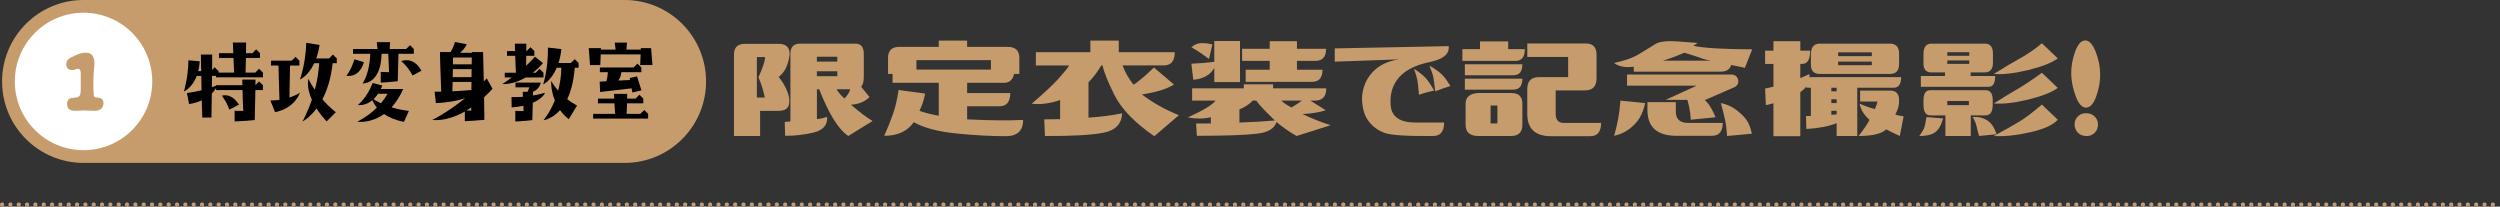 <?xml version="1.0" encoding="UTF-8"?>
<svg id="_レイヤー_2" data-name="レイヤー 2" xmlns="http://www.w3.org/2000/svg" viewBox="0 0 1200.43 99.21">
  <rect x="0" y="0" width="1200.43" height="99.21" fill="#333333" stroke="none"/>
  <defs>
    <style>
      .cls-1 {
        fill: #fff;
      }

      .cls-2 {
        fill: #c69c6d;
      }

      .cls-3 {
        fill: none;
        stroke: #c69c6d;
        stroke-dasharray: 0 4;
        stroke-linecap: round;
        stroke-miterlimit: 10;
        stroke-width: 2px;
      }
    </style>
  </defs>
  <g id="_レイヤー_1-2" data-name="レイヤー 1">
    <path class="cls-2" d="M378.24,44.49c.6,1.76.85,3.03.73,3.82.24,3.27-1.45,4.91-5.09,4.91h-8.9v12.08h-12.54V26.14c0-3.39,1.76-5.09,5.27-5.09h16.17c3.63,0,5.39,1.73,5.27,5.18-.24,2.06-.76,4.03-1.54,5.91-.79,1.88-2.03,3.48-3.72,4.82,1.94,2.3,3.39,4.82,4.36,7.54ZM363.43,27.41v19.44h3.82c-.85-3.94-1.88-7.18-3.09-9.72,1.21-2.54,2.18-5.09,2.91-7.63.12-.67.24-1.36.36-2.09h-4ZM410.77,20.96c2.66,0,4,1.63,4,4.91v11.08c0,2.18-.42,3.76-1.27,4.72l4,4.91c-2.06,2.18-5.03,3.42-8.9,3.72,4.12,3.51,7.57,6.12,10.36,7.81l-11.63,7.18c-4.6-2.97-9.27-10.45-13.99-22.44h-1.09v14.35c1.7-.18,3.33-.54,4.91-1.09.24,3.94-1.94,6.45-6.54,7.54-4.6,1.09-9.15,1.61-13.63,1.54l-.18-6.63c.85-.06,1.76-.15,2.73-.27V25.87c0-3.27,1.51-4.91,4.54-4.91h26.71ZM392.23,27.23v2.36h9.81v-2.36h-9.81ZM402.05,36.59v-2.36h-9.81v2.36h9.81ZM401.68,42.86c.97,1.58,2.24,3.06,3.82,4.45,1.57-1.69,2.48-3.18,2.73-4.45h-6.54Z"/>
    <path class="cls-2" d="M424.59,65.21c1.57-3.57,2.94-6.95,4.09-10.13,1.15-3.18,2.09-7.13,2.82-11.86l12.72,1.73c-.61,3.09-1.51,5.85-2.73,8.27,2.3.85,5.39,1.64,9.27,2.36v-15.81h-22.17v-4.27h-2.18v-7.72c0-3.51,1.82-5.27,5.45-5.27h18.9v-3h13.63v3h19.44c3.75,0,5.63,1.76,5.63,5.27v7.72h-2.54c-.61,2.85-2.24,4.27-4.91,4.27h-17.62v4.91h20.71c0,4.24-1.76,6.36-5.27,6.36h-15.44v6.27c10.78.54,19.74.64,26.89.27,0,5.15-2.73,7.75-8.18,7.81-7.39,0-15.41-.44-24.08-1.32-8.66-.88-15.41-2.68-20.26-5.4-3.03,4.36-7.75,6.54-14.17,6.54ZM475.83,33.41v-4.54h-35.79v4.54h35.79Z"/>
    <path class="cls-2" d="M497.4,31.41v-6.36h26.17v-5.54h13.63v5.54h26.89c0,4.24-1.76,6.36-5.27,6.36h-19.81c1.21,3.27,2.97,6.36,5.27,9.27.85-.48,1.57-1,2.18-1.54,2.42-1.88,4.97-4.12,7.63-6.72l9.63,8.18c-3.51,2.12-8.42,3.67-14.72,4.63-.24.06-.49.09-.73.09,5.33,4.06,11.27,7.39,17.81,9.99l-11.81,10.09c-9.45-6.48-15.87-13.14-19.26-19.99-3.03-6.12-4.91-10.78-5.63-13.99h-.54c-2.06,3.39-4.12,6.09-6.18,8.09v16.99c6.06-.42,11.45-1.12,16.17-2.09-.24,5.09-3.21,8.19-8.9,9.31-5.69,1.12-15.08,1.65-28.16,1.59l-.36-7.99c2.18,0,4.72-.03,7.63-.09v-9.18c-5.09,1.7-9.63,2.27-13.63,1.73,5.69-4.84,9.9-8.77,12.63-11.76,2.73-3,4.51-5.19,5.36-6.59h-15.99Z"/>
    <path class="cls-2" d="M572.43,48.31v-5.91h24.8v-1.91h14.08v1.91h25.53c0,3.94-1.82,5.91-5.45,5.91h-2.18l7.36,4.63c-2.85.97-6.57,1.58-11.18,1.82,4.6,2.18,9.11,3.97,13.54,5.36l-16.35,5.18c-3.76-2.18-6.97-4.42-9.63-6.72-1.03,3.21-4.21,5.09-9.54,5.63-5.81.67-15.38,1-28.71,1l-.36-5.91h7.09v-3c-3.45.79-7.15.82-11.08.09,7.33-3.33,11.78-6.03,13.36-8.09h-11.27ZM595.42,19.69v19.71h-12.36v-6.81c-1.88,3.39-5.24,5.3-10.08,5.72l-.91-7.72c3.33-.12,7-.42,10.99-.91v-9.99h12.36ZM572.07,22.69c1.51-1.33,3.12-2,4.82-2s3.45.21,5.27.64l-1.64,6.99c-2.67-2.06-5.48-3.94-8.45-5.63ZM609.95,55.67c-3.21-3.09-5.45-5.54-6.72-7.36h-1.73c-1.51,1.7-3.63,3.09-6.36,4.18v6.36c6.54-.24,12.2-.58,16.99-1-.79-.73-1.51-1.45-2.18-2.18ZM635.03,33.5c0,3.88-1.7,5.81-5.09,5.81h-31.8v-5.81h11.54v-4.27h-13.26v-5.81h13.26v-3.63h13.08v3.63h13.99c0,3.88-1.7,5.81-5.09,5.81h-8.9v4.27h12.26ZM615.22,48.31c1.45,1.33,3.09,2.42,4.91,3.27,1.57-.85,3.24-1.94,5-3.27h-9.9Z"/>
    <path class="cls-2" d="M695.61,22.14c.48,3.76-2.59,6.31-9.22,7.68-6.63,1.36-11.51,3.82-14.63,7.36-3.12,3.54-4.45,8.03-4,13.45.45,5.42,4.38,8.16,11.77,8.22h13.9c0,4.3-1.76,6.45-5.27,6.45-12.3.12-20.02-.36-23.17-1.45-3.15-1.09-5.74-2.95-7.77-5.59-2.03-2.63-3.1-6.28-3.23-10.95.18-4.91,1.82-9.07,4.91-12.49,3.09-3.42,7.39-5.53,12.9-6.31l-30.89,1.09v-6.36l54.69-1.09ZM678.98,33.04c2.54,1.64,4.44,3.15,5.68,4.54,1.24,1.39,2.56,3.36,3.95,5.91-2.54.54-4.97,1.21-7.27,2-.3-3.82-.58-6.27-.82-7.36-.24-1.09-.76-2.79-1.54-5.09ZM686.34,31.5c2.54,1.45,4.5,2.83,5.86,4.13,1.36,1.3,2.77,3.2,4.22,5.68-2.42.73-4.85,1.58-7.27,2.54-.42-3.94-.77-6.42-1.04-7.45-.27-1.03-.86-2.66-1.77-4.91Z"/>
    <path class="cls-2" d="M732.18,23.6c0,3.76-1.48,5.63-4.45,5.63h-25.53v-5.63h8.45v-3.73h13.54v3.73h8ZM731,30.86c0,3.51-1.45,5.27-4.36,5.27h-23.26v-5.27h27.62ZM731,37.77c0,3.51-1.45,5.27-4.36,5.27h-23.26v-5.27h27.62ZM709.74,44.67h15.99c3.51,0,5.27,1.7,5.27,5.09v10.09c0,3.63-1.82,5.45-5.45,5.45h-15.72c-4.06,0-6.09-1.82-6.09-5.45v-10.18c.06-3.09,2.06-4.75,6-5ZM715.74,59.3h3.27v-8.63h-3.27v8.63ZM750.9,59.03h17.9c0,4.24-1.73,6.36-5.18,6.36h-18.9c-7.57,0-11.36-3.57-11.36-10.72v-11.9c0-3.82,1.85-5.72,5.54-5.72h14.08v-9.72h-19.62v-6.45h28.07c3.45,0,5.18,1.76,5.18,5.27v11.45c0,3.88-1.85,5.81-5.54,5.81h-14.08v11.17c0,2.97,1.3,4.45,3.91,4.45Z"/>
    <path class="cls-2" d="M774.97,30.23c5.09-1.03,9.05-2.42,11.9-4.18,2.85-1.76,5.48-3.36,7.9-4.82,1.94-1.33,5.81-1.76,11.63-1.27l8.72.64c-.67.55-1.33,1-2,1.36,2.12.54,5.72.97,10.81,1.27,5.09.3,10.9.45,17.44.45l-3.54,8.9c-1.51-.36-3.69-.82-6.54-1.36-.67,2.12-2.33,3.18-5,3.18h-41.79v-2.36c-3.94.54-7.12-.06-9.54-1.82ZM775.06,65.21c.85-2.97,1.51-5.78,2-8.45.48-2.66.82-5.48,1-8.45l11.9,1.18c-.61,2.79-1.5,5.16-2.68,7.13-1.18,1.97-2.83,3.74-4.95,5.32-2.12,1.58-4.54,2.67-7.27,3.27ZM833.03,41.77l-14.17,6.18h-.36c.61.54,1.21,1.18,1.82,1.91,1.21,1.7,2.36,3.85,3.45,6.45l-11.9,1.18c-.06-1.82-.33-3.94-.82-6.36-.24-1.03-.52-2.09-.82-3.18h-10.45l14.9-6.81h-33.43v-5.36h49.88c1.82,0,2.95.77,3.41,2.32s-.05,2.77-1.5,3.68ZM804.14,65.21c-8.72-.3-13.08-4.42-13.08-12.36v-3.82h13.63v3.91c-.24,4.06,1.76,6.09,6,6.09h16.53c0,4.12-1.76,6.18-5.27,6.18h-17.81ZM816.49,27.77c-2.48-.85-5.06-1.67-7.72-2.45-3.94,1.7-7.39,2.97-10.36,3.82h23.26c-1.76-.24-3.48-.7-5.18-1.36ZM826.3,49.49c2.73.54,5.15,1.61,7.27,3.18,2.12,1.58,3.77,3.17,4.95,4.77,1.18,1.61,2.07,3.86,2.68,6.77l-11.9,1.09c-.18-2.97-.52-5.59-1-7.86-.49-2.27-1.15-4.92-2-7.95Z"/>
    <path class="cls-2" d="M867.18,55.76c1.09-.06,1.88-.09,2.36-.09v-13.54h-2.18v-.64c-.73,1.03-1.7,1.94-2.91,2.73v21.17h-12.9v-15.81c-1.21.36-2.42.67-3.63.91l-.36-7.99c1.09-.18,2.42-.48,4-.91v-10.9h-4v-6.36h4v-4.54h12.9v4.54h4.72c0,4.24-1.27,6.36-3.82,6.36h-.91v6.81c1.45-.6,2.91-1.24,4.36-1.91.12.49.12.97,0,1.45h44.06c0,3.39-1.21,5.09-3.63,5.09h-17.44v23.17h-9.9v-6.18c-3.63,1.52-8.48,2.45-14.54,2.82l-.18-6.18ZM873.91,35.5c-2.91,0-4.36-1.45-4.36-4.36v-5.09c0-3.39,1.45-5.09,4.36-5.09h33.61c2.91,0,4.36,1.61,4.36,4.81v5c0,3.15-1.45,4.73-4.36,4.73h-33.61ZM879.36,42.13v1.73h2.54v-1.73h-2.54ZM881.9,47.67h-2.54v1.82h2.54v-1.82ZM881.9,53.21h-2.54v1.91c1.09-.06,1.94-.12,2.54-.18v-1.73ZM882.63,25.14v1.82h16.17v-1.82h-16.17ZM898.8,31.32v-1.73h-16.17v1.73h16.17ZM911.88,48.03c.12,2.3-.49,4.6-1.82,6.9.97.42,2.3.73,4,.91l-1.82,9.45c-2.18-.97-4.36-2.03-6.54-3.18-2.18,2.12-6.6,3.18-13.26,3.18,2.3-2.91,4.06-5.48,5.27-7.72-2.79-2.48-4.36-5.09-4.72-7.81,2.18,1.03,4.6,1.91,7.27,2.63.6-1.39,1.03-2.6,1.27-3.63h-8.36v-5.27h14.17c3.03-.06,4.54,1.45,4.54,4.54Z"/>
    <path class="cls-2" d="M921.6,65.3c1.45-2,2.3-3.48,2.54-4.45.24-.97.55-2.51.91-4.63l7.99.64c-.97,3.39-2.3,5.65-4,6.77-1.7,1.12-4.18,1.68-7.45,1.68ZM958.03,36.5c0,3.45-1.03,5.18-3.08,5.18h-32.62v-5.18h11.6v-1.73h-6.52c-2.54,0-3.81-1.42-3.81-4.27v-4.54c0-3.33,1.27-5,3.81-5h25.73c2.54,0,3.81,1.58,3.81,4.72v4.45c0,3.09-1.33,4.63-3.99,4.63h-6.7v1.73h11.78ZM923.6,48.13c0-3.21,1.09-4.82,3.27-4.82h26.53c2.3,0,3.45,1.61,3.45,4.82v2.09c0,3.45-1.15,5.18-3.45,5.18h-7.09v9.9h-12.17v-9.9h-7.27c-2.18,0-3.27-1.73-3.27-5.18v-2.09ZM935.04,25.05v1.73h10.54v-1.73h-10.54ZM945.58,30.68v-1.64h-10.54v1.64h10.54ZM935.04,50.49h10.36v-2h-10.36v2ZM947.22,56.21c2.54-.24,4.85.27,6.9,1.54,2.06,1.27,3.57,3.51,4.54,6.72l-8.36.82c-.61-2-1.03-3.62-1.27-4.86-.24-1.24-.85-2.65-1.82-4.22ZM957.39,35.5c4.6-2.91,8.75-5.37,12.45-7.41,3.69-2.03,7.24-4.47,10.63-7.31l7.63,7.27c-2.91,2.12-7.66,3.98-14.26,5.59-6.6,1.61-12.08,2.23-16.44,1.86ZM957.39,49.67c4.6-2.91,8.36-5.19,11.27-6.86,2.91-1.66,6.84-4.28,11.81-7.86l7.63,7.27c-2.91,2.12-7.66,3.98-14.26,5.59-6.6,1.61-12.08,2.23-16.44,1.86ZM957.39,65.3c5.33-2.91,9.39-5.19,12.17-6.86,2.78-1.67,6.42-4.41,10.9-8.22l7.63,7.27c-2.3,2.54-6.75,4.56-13.35,6.04-6.6,1.48-12.39,2.08-17.35,1.77Z"/>
    <path class="cls-2" d="M994.54,35.59c-.06-3.51.56-7.09,1.86-10.72,1.3-3.63,2.92-5.45,4.86-5.45s3.53,1.76,4.95,5.27c1.42,3.51,2.17,7.12,2.23,10.81.06,3.51-.56,7.09-1.86,10.72-1.3,3.63-2.95,5.45-4.95,5.45-1.88,0-3.5-1.76-4.86-5.27-1.36-3.51-2.11-7.12-2.23-10.81ZM996.17,59.3c.12-1.51.76-2.76,1.91-3.72,1.15-.97,2.57-1.36,4.27-1.18,1.57.12,2.85.77,3.82,1.95.97,1.18,1.36,2.53,1.18,4.04-.12,1.51-.77,2.76-1.95,3.72-1.18.97-2.53,1.36-4.04,1.18-1.7-.12-3.01-.77-3.95-1.95-.94-1.18-1.35-2.53-1.23-4.04Z"/>
    <line class="cls-3" x1="1" y1="98.21" x2="1199.43" y2="98.21"/>
    <path class="cls-2" d="M299.91,0H40.11C18.51,0,1,17.51,1,39.11s17.51,39.11,39.11,39.11h259.81c21.6,0,39.11-17.51,39.11-39.11S321.51,0,299.91,0Z"/>
    <circle class="cls-1" cx="40.11" cy="39.11" r="33"/>
    <path class="cls-2" d="M45.49,53.2c-1.7,0-3.44-.17-5.19-.17-1.37,0-2.7.17-4.11.17-2.32,0-3.98-.71-3.98-3.4,0-2.43,1.83-2.9,3.65-2.9,2.86,0,2.91-1.64,2.91-4.74v-7.05c0-.84-.21-2.06-1.29-2.06-1,0-1.87.59-2.86.59-1.66,0-2.82-1.01-2.82-2.73,0-1.59.87-2.6,2.24-3.31,2.16-1.01,4.61-2.31,7.06-2.31,3.28,0,4.23,2.18,4.23,5.33,0,2.52-.5,3.9-.5,8.9,0,.88,0,5.96.29,6.59.37.8,1.08.67,1.83.76,1.33.17,2.74.59,2.74,2.6,0,2.73-1.91,3.73-4.19,3.73Z"/>
    <path d="M88.3,43.94s2.09-6.66,2.18-15l5.43.51c-.14,1.77-.37,3.31-.7,4.71h1.39l-.14-7.97h5.43s0,2.52-.05,7.41l1.25-1.3,1.86,1.86v.7h7.47c-.14-2.61-.23-4.99-.32-7.03h-6.96v-2.28h6.87c-.14-3.21-.19-5.12-.19-5.12h6.36s0,1.72-.05,5.12h3.06l1.81-1.86,1.86,1.86v2.28h-6.77c-.05,1.96-.14,4.33-.19,7.03h4.69l1.81-1.86,1.86,1.86v2.28h-22.5v-.7h-1.95c0,1.63-.05,3.45-.05,5.45.88-.28,1.58-.56,2-.75v-.23h12.62c-.05-1.72-.05-2.7-.05-2.7h6.36s0,.93-.05,2.66l1.76-1.77,1.86,1.82v2.33h-3.62c-.05,3.26-.14,8.06-.33,14.4-5.24.51-9.65.65-9.65.65v-5.12s1.35,0,4.13.09c-.19-4.05-.28-7.5-.32-10.02h-12.71v-1.02c-.42.7-1.07,1.68-2.04,2.66-.05,3.4-.09,7.27-.19,11.55h-4.41c-.09-2.89-.19-5.68-.23-8.25-1.67.75-3.67,1.4-6.08,1.77l-1.07-5.31c2.55-.33,4.96-.79,7.05-1.3-.09-2.52-.14-4.84-.14-6.89h-2.18c-2.18,5.82-6.17,7.5-6.17,7.5ZM114.75,50.23l-4.64,2.42c-1.44-4.24-3.62-6.66-3.62-6.66,0,0,4.32-1.82,8.26,4.24Z"/>
    <path d="M132.06,53.87l-2.23-5.64c1.58.05,3.02-.09,4.36-.28-.28-8.06-.42-14.16-.46-16.49h-3.62v-2.33h9.93l1.86-1.82,1.86,1.82v2.33h-4.5c-.05,2.1-.09,7.31-.28,15.37,3.2-1.02,5.01-2.28,5.01-2.28,0,0-2.27,7.41-11.93,9.32ZM159.72,30.34c-.79,7.55-2.74,13.18-4.92,17.33,1.76,2.05,3.9,4.19,6.45,6.2l-4.41,4.42c-2.04-2.19-3.62-4.29-4.83-6.2-3.48,4.66-6.77,6.24-6.77,6.24,0,0,2.32-4.05,4.5-10.43-2.78-6.2-1.67-10.02-1.67-10.02,0,0,1.02,2.14,3.11,5.22,1.02-3.82,1.81-8.15,2.09-12.76h-2.37c-2.97,6.34-6.91,7.83-6.91,7.83,0,0,2.74-6.94,3.06-17.61l6.4,1.02c-.37,2.52-.97,4.66-1.62,6.48h6.17l1.86-1.86,1.86,1.86v2.28h-2Z"/>
    <path d="M166.31,36.4s2.32-2.66,3.85-7.92l4.59,1.35c-2.27,7.92-8.44,6.57-8.44,6.57ZM177.77,25.82h-8.26v-2.28h11.79c-.28-2-.37-3.31-.37-3.31h6.36s0,1.12-.19,3.31h7.93l1.86-1.86,1.81,1.86v2.28h-7.38c0,1.3-.09,4.66-.33,13.18-4.45.51-8.17.65-8.17.65v-5.12s1.3,0,3.99.14c-.19-5.17-.33-7.73-.37-8.85h-3.2c-.32,14.77-9.14,14.25-9.14,14.25,0,0,3.48-4.84,3.67-14.25ZM188.02,51.54c2.32.7,5.1,1.35,8.31,1.72l-2.37,5.26c-4.22-.84-7.33-2.24-9.56-3.77-6.59,4.75-12.85,3.68-12.85,3.68,0,0,4.87-2.28,9.42-6.75-1.16-1.4-1.81-2.7-2.13-3.59-3.57,2.98-7.01,2.33-7.01,2.33,0,0,4.45-3.45,7.1-10.58l4.64,1.21c-.23.61-.46,1.17-.74,1.68h10.81c-1.67,3.73-3.62,6.57-5.61,8.8ZM186.08,45.02h-4.55c-.7,1.07-1.44,1.91-2.18,2.61.74.51,1.95,1.21,3.57,1.96,1.16-1.35,2.23-2.89,3.16-4.57ZM202.36,33.93l-4.22,2.33c-2.6-4.75-5.48-6.89-5.48-6.89,0,0,5.71-2.66,9.7,4.57Z"/>
    <path d="M218.42,20.14l5.71,1.12c-.93,1.96-2.13,3.21-3.29,4.1h5.75v-.37h5.38c.14,5.17.23,9.92.33,14.12.46-.47.97-.98,1.44-1.49l2.74,5.03c-1.39,1.49-2.74,2.84-4.04,4.05l.14,10.85c-5.1.47-9.37.65-9.37.65v-4.66c-9.33,5.26-15.64,4.01-15.64,4.01,0,0,6.54-2.98,15.78-10.43-3.16,1.12-7.7,2.1-14.06,2.38l-.6-5.5h3.16c-.46-11.32-.6-19.01-.6-19.01h5.1c.74-1.21,1.58-2.89,2.09-4.85ZM226.4,39.33h-9.05l-.14,4.52c3.9-.19,6.96-.42,9.14-.65,0-1.21,0-2.52.05-3.87ZM226.45,33.18h-9c0,1.17-.05,2.42-.05,3.87h9c.05-1.26.05-2.52.05-3.87ZM217.54,27.64c0,.88-.05,1.96-.05,3.26h9c0-1.07.05-2.14.05-3.26h-9ZM226.26,51.58c-.74.56-1.53,1.03-2.23,1.44.51.05,1.25.05,2.23.09v-1.54Z"/>
    <path d="M252.49,37.19c-6.36,3.68-11.28,3.17-11.28,3.17,0,0,1.9-1.21,4.55-3.17h-3.39v-2.28h5.34l-.32-8.11h-3.94v-2.28h3.85l-.09-3.54h5.52v3.54h.14l1.86-1.86,1.86,1.86v2.28h-3.9c-.05,1.35-.05,2.98-.09,4.8,1.53-1.4,2.97-2.89,4.27-4.38l3.85,3.08c-1.62,1.86-3.25,3.35-4.83,4.61h1.35l1.86-1.86,1.86,1.86v2.28h-8.44ZM255.87,44.08h.05v1.77c3.43-.56,5.8-1.3,5.8-1.3,0,0-1.02,2.75-5.89,4.8l-.23,8.34c-4.45.51-8.17.65-8.17.65v-5.12s1.3,0,3.99.14c-.05-.98-.05-1.82-.09-2.56-1.62.33-3.48.61-5.66.79l-.05-4.98c1.86.09,3.71,0,5.48-.14-.05-1.82-.09-2.38-.09-2.38h2.27c.28-.51.65-1.26.88-2.14h-6.64v-2.28h12.16c-.56,2.52-2.27,3.77-3.8,4.43ZM275.97,28.39l1.86,1.86v2.28h-1.86c-.51,6.61-1.86,11.46-3.62,15.09,1.39,1.07,2.97,2.14,4.73,3.08l-3.99,6.52c-1.72-1.35-3.06-2.84-4.18-4.33-3.9,4.38-7.98,4.84-7.98,4.84,0,0,3.02-3.4,5.48-9.5-2.04-5.03-1.76-9.36-1.76-9.36,0,0,1.07,2,3.34,4.61.88-3.21,1.48-6.85,1.53-10.95h-2.18c-2.74,6.38-6.54,8.01-6.54,8.01,0,0,2.41-7.03,2.32-17.7l6.45.75c-.28,2.56-.79,4.75-1.39,6.66h5.94l1.86-1.86Z"/>
    <path d="M313.28,31.23h-5.89s0-.56.23-5.12h-19.16l-.23,5.12h-4.92c-.46-6.66-.6-8.11-.6-8.11h5.85v.7h7.05c-.32-2.7-.46-3.35-.46-3.35h5.89s0,.37-.23,3.35h6.91v-.7h4.92c.51,6.66.65,8.11.65,8.11ZM284.79,54.66h10.58c-.14-1.91-.28-3.59-.32-5.03h-7.94v-2.28h7.8l-.09-2.28h6.36s0,.79-.05,2.28h4.04l1.86-1.86,1.86,1.86v2.28h-7.8c-.05,1.4-.14,3.07-.19,5.03h6.59l1.86-1.86,1.86,1.86v2.28h-26.4v-2.28ZM291.19,39.01c.32-1.16.6-2.61.7-4.33h-3.85v-2.28h16.19l1.86-1.86,1.86,1.86v2.28h-9.6c-.14,1.68-.7,2.98-1.48,4.01,1.58-.09,3.48-.19,5.66-.28-.05-.33-.14-.61-.19-.93l3.53-.84,2.13,6.75-4.36,1.03-.37-2c-12.39,1.4-15.13,1.77-15.13,1.77l-.19-4.98s.51-.05,3.25-.19Z"/>
  </g>
</svg>